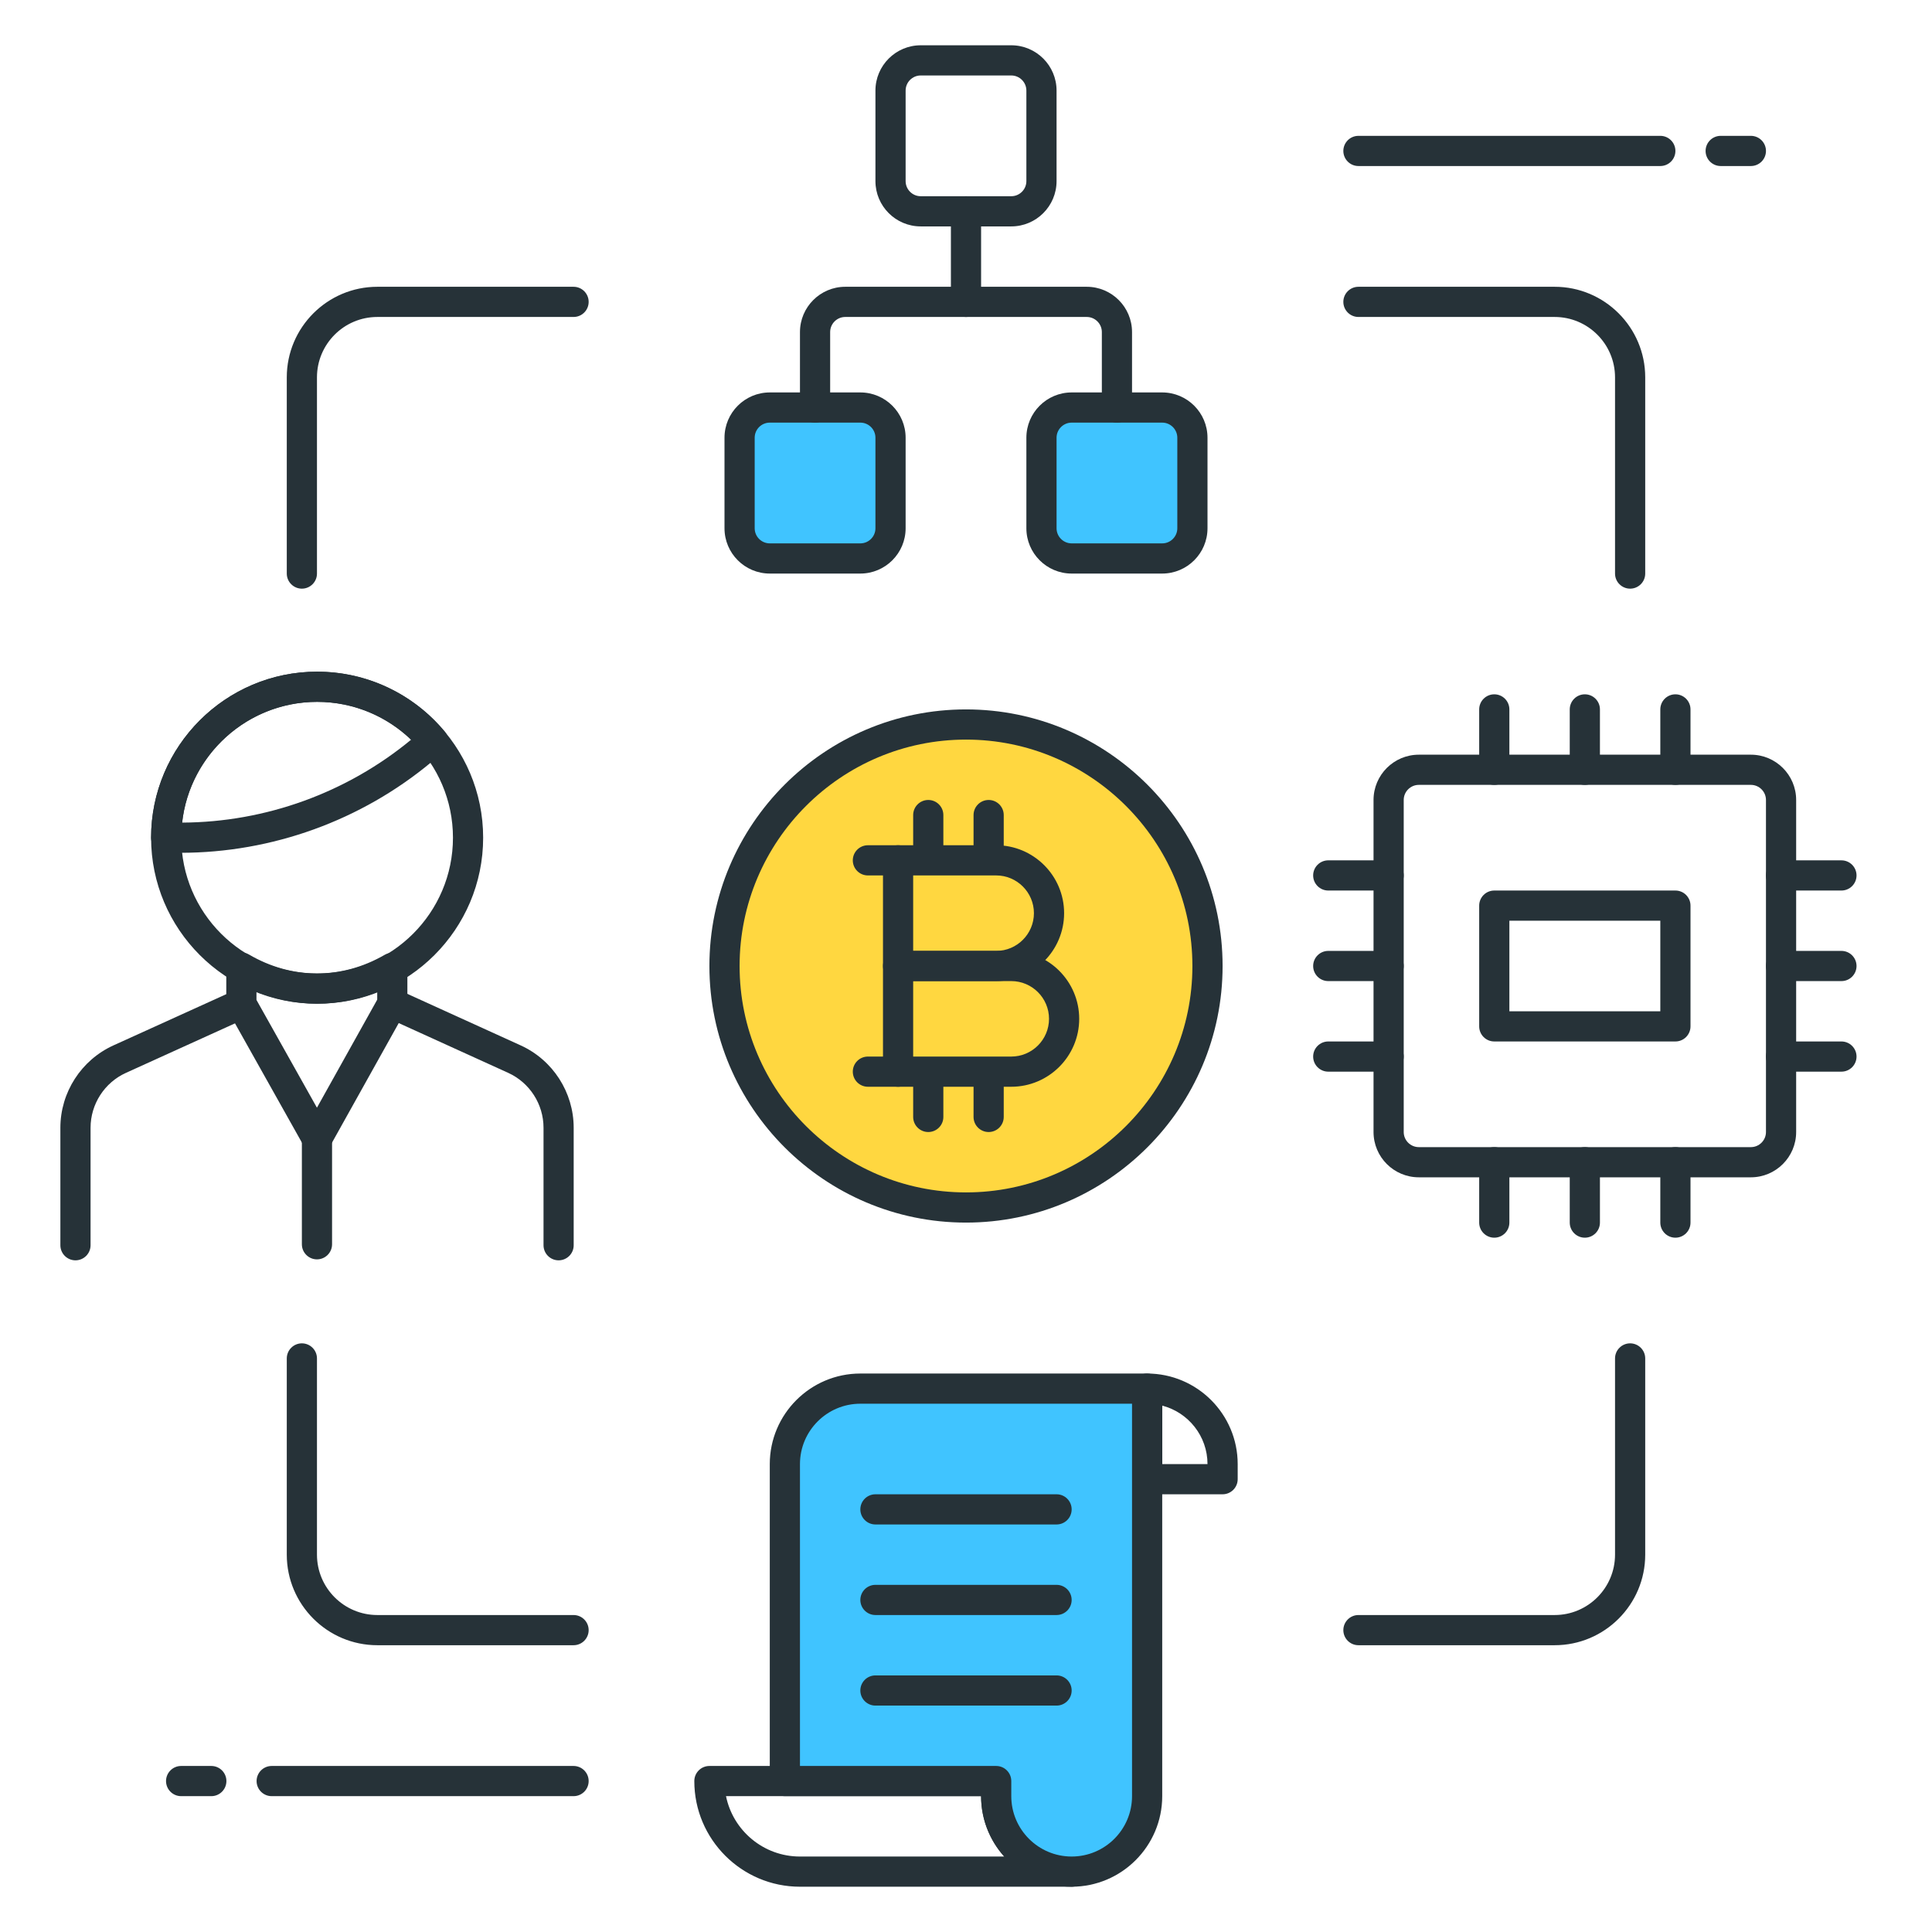 <svg xmlns="http://www.w3.org/2000/svg" id="Icon_Set" viewBox="0 0 64 64"><g id="Proof_Of_Elapsed_Time"><g><circle cx="32" cy="32" fill="#ffd740" r="8"></circle><path d="m32 40.5c-4.687 0-8.5-3.813-8.5-8.5s3.813-8.5 8.5-8.5 8.5 3.813 8.5 8.5-3.813 8.5-8.5 8.5zm0-16c-4.136 0-7.5 3.364-7.5 7.5s3.364 7.5 7.5 7.5 7.5-3.364 7.5-7.5-3.364-7.5-7.5-7.5z" fill="#263238"></path></g><g><path d="m33 32.5h-3.25c-.276 0-.5-.224-.5-.5v-3.5c0-.276.224-.5.5-.5h3.25c1.24 0 2.25 1.01 2.25 2.25s-1.01 2.25-2.25 2.25zm-2.75-1h2.75c.689 0 1.25-.561 1.25-1.25s-.561-1.25-1.25-1.25h-2.75z" fill="#263238"></path></g><g><path d="m33.5 36h-3.75c-.276 0-.5-.224-.5-.5v-3.5c0-.276.224-.5.5-.5h3.75c1.24 0 2.25 1.01 2.25 2.25s-1.01 2.25-2.25 2.25zm-3.25-1h3.25c.689 0 1.25-.561 1.25-1.25s-.561-1.25-1.25-1.25h-3.25z" fill="#263238"></path></g><g><path d="m29.75 29h-1c-.276 0-.5-.224-.5-.5s.224-.5.5-.5h1c.276 0 .5.224.5.5s-.224.5-.5.5z" fill="#263238"></path></g><g><path d="m29.75 36h-1c-.276 0-.5-.224-.5-.5s.224-.5.5-.5h1c.276 0 .5.224.5.5s-.224.5-.5.5z" fill="#263238"></path></g><g><path d="m30.75 28.5c-.276 0-.5-.224-.5-.5v-1c0-.276.224-.5.5-.5s.5.224.5.5v1c0 .276-.224.5-.5.5z" fill="#263238"></path></g><g><path d="m32.75 28.5c-.276 0-.5-.224-.5-.5v-1c0-.276.224-.5.5-.5s.5.224.5.5v1c0 .276-.224.5-.5.5z" fill="#263238"></path></g><g><path d="m30.75 37.5c-.276 0-.5-.224-.5-.5v-1c0-.276.224-.5.5-.5s.5.224.5.5v1c0 .276-.224.5-.5.5z" fill="#263238"></path></g><g><path d="m32.75 37.5c-.276 0-.5-.224-.5-.5v-1c0-.276.224-.5.5-.5s.5.224.5.5v1c0 .276-.224.5-.5.5z" fill="#263238"></path></g><g><path d="m10.505 33.25c-3.033 0-5.5-2.468-5.5-5.5s2.467-5.5 5.5-5.5 5.5 2.468 5.5 5.5-2.467 5.5-5.5 5.5zm0-10c-2.481 0-4.5 2.019-4.5 4.5s2.019 4.5 4.5 4.5 4.5-2.019 4.5-4.5-2.019-4.5-4.5-4.5z" fill="#263238"></path></g><g><path d="m5.977 28.25h-.472c-.276 0-.5-.224-.5-.5 0-3.032 2.467-5.5 5.5-5.5 1.634 0 3.174.721 4.223 1.979.085.102.126.233.114.365s-.076.254-.178.339l-.373.311v.001c-2.329 1.938-5.282 3.005-8.314 3.005zm4.528-5c-2.312 0-4.223 1.753-4.472 4 2.765-.013 5.455-.987 7.586-2.747-.835-.802-1.945-1.253-3.114-1.253z" fill="#263238"></path></g><g><path d="m10.5 38.218c-.181 0-.348-.098-.436-.255l-2.504-4.463c-.042-.075-.064-.159-.064-.245v-1.203c0-.179.096-.345.251-.434.155-.09.347-.09.501.002 1.422.832 3.064.838 4.497.009.155-.09.346-.089.5-.001.155.09.25.255.25.434v1.184c0 .085-.022.169-.063.244l-2.496 4.473c-.088.156-.254.255-.436.255zm-2.004-5.094 2.003 3.57 1.997-3.579v-.254c-1.291.519-2.715.515-4-.006z" fill="#263238"></path></g><g><path d="m18.505 41.75c-.276 0-.5-.224-.5-.5v-3.891c0-.782-.46-1.497-1.172-1.82l-4.044-1.839c-.251-.114-.362-.411-.248-.662s.408-.361.662-.248l4.043 1.839c1.068.485 1.758 1.557 1.758 2.73v3.891c.001.276-.223.5-.499.5z" fill="#263238"></path></g><g><path d="m2.5 41.75c-.276 0-.5-.224-.5-.5v-3.89c0-1.174.691-2.246 1.76-2.731l4.03-1.829c.252-.114.548-.002.662.248.114.252.003.548-.249.662l-4.029 1.829c-.714.323-1.174 1.038-1.174 1.821v3.89c0 .276-.224.5-.5.5z" fill="#263238"></path></g><g><path d="m10.5 41.718c-.276 0-.5-.224-.5-.5v-3.5c0-.276.224-.5.5-.5s.5.224.5.5v3.5c0 .276-.224.5-.5.5z" fill="#263238"></path></g><g><path d="m35.5 62.5h-9c-1.93 0-3.5-1.57-3.5-3.5 0-.276.224-.5.5-.5h9.5c.276 0 .5.224.5.5v.5c0 1.103.897 2 2 2 .276 0 .5.224.5.5s-.224.5-.5.5zm-11.45-3c.232 1.14 1.242 2 2.45 2h6.766c-.476-.531-.766-1.232-.766-2z" fill="#263238"></path></g><g><path d="m40.5 49.5h-2.5c-.276 0-.5-.224-.5-.5v-3c0-.276.224-.5.5-.5 1.654 0 3 1.346 3 3v.5c0 .276-.224.5-.5.5zm-2-1h1.5c0-.931-.639-1.714-1.5-1.937z" fill="#263238"></path></g><g><path d="m28.5 46c-1.381 0-2.5 1.119-2.5 2.5v10.5h7v.5c0 1.381 1.119 2.5 2.5 2.5s2.5-1.119 2.5-2.5v-13.5z" fill="#40c4ff"></path><path d="m35.5 62.5c-1.654 0-3-1.346-3-3h-6.5c-.276 0-.5-.224-.5-.5v-10.5c0-1.654 1.346-3 3-3h9.5c.276 0 .5.224.5.5v13.5c0 1.654-1.346 3-3 3zm-9-4h6.5c.276 0 .5.224.5.5v.5c0 1.103.897 2 2 2s2-.897 2-2v-13h-9c-1.103 0-2 .897-2 2z" fill="#263238"></path></g><g><path d="m35 50.5h-6c-.276 0-.5-.224-.5-.5s.224-.5.5-.5h6c.276 0 .5.224.5.5s-.224.5-.5.5z" fill="#263238"></path></g><g><path d="m35 53.5h-6c-.276 0-.5-.224-.5-.5s.224-.5.5-.5h6c.276 0 .5.224.5.5s-.224.5-.5.5z" fill="#263238"></path></g><g><path d="m35 56.5h-6c-.276 0-.5-.224-.5-.5s.224-.5.5-.5h6c.276 0 .5.224.5.5s-.224.5-.5.5z" fill="#263238"></path></g><g><path d="m58 39h-11c-.827 0-1.5-.673-1.5-1.5v-11c0-.827.673-1.5 1.5-1.5h11c.827 0 1.5.673 1.5 1.5v11c0 .827-.673 1.5-1.5 1.5zm-11-13c-.275 0-.5.225-.5.5v11c0 .275.225.5.5.5h11c.275 0 .5-.225.5-.5v-11c0-.275-.225-.5-.5-.5z" fill="#263238"></path></g><g><path d="m49.5 26c-.276 0-.5-.224-.5-.5v-2c0-.276.224-.5.5-.5s.5.224.5.5v2c0 .276-.224.5-.5.5z" fill="#263238"></path></g><g><path d="m52.5 26c-.276 0-.5-.224-.5-.5v-2c0-.276.224-.5.5-.5s.5.224.5.5v2c0 .276-.224.5-.5.5z" fill="#263238"></path></g><g><path d="m55.5 26c-.276 0-.5-.224-.5-.5v-2c0-.276.224-.5.5-.5s.5.224.5.5v2c0 .276-.224.5-.5.5z" fill="#263238"></path></g><g><path d="m49.5 41c-.276 0-.5-.224-.5-.5v-2c0-.276.224-.5.5-.5s.5.224.5.5v2c0 .276-.224.5-.5.5z" fill="#263238"></path></g><g><path d="m52.5 41c-.276 0-.5-.224-.5-.5v-2c0-.276.224-.5.5-.5s.5.224.5.5v2c0 .276-.224.5-.5.5z" fill="#263238"></path></g><g><path d="m55.5 41c-.276 0-.5-.224-.5-.5v-2c0-.276.224-.5.5-.5s.5.224.5.5v2c0 .276-.224.5-.5.5z" fill="#263238"></path></g><g><path d="m61 29.5h-2c-.276 0-.5-.224-.5-.5s.224-.5.5-.5h2c.276 0 .5.224.5.5s-.224.5-.5.5z" fill="#263238"></path></g><g><path d="m61 32.5h-2c-.276 0-.5-.224-.5-.5s.224-.5.5-.5h2c.276 0 .5.224.5.5s-.224.5-.5.5z" fill="#263238"></path></g><g><path d="m61 35.5h-2c-.276 0-.5-.224-.5-.5s.224-.5.5-.5h2c.276 0 .5.224.5.5s-.224.5-.5.5z" fill="#263238"></path></g><g><path d="m46 29.5h-2c-.276 0-.5-.224-.5-.5s.224-.5.5-.5h2c.276 0 .5.224.5.5s-.224.5-.5.5z" fill="#263238"></path></g><g><path d="m46 32.5h-2c-.276 0-.5-.224-.5-.5s.224-.5.5-.5h2c.276 0 .5.224.5.5s-.224.5-.5.5z" fill="#263238"></path></g><g><path d="m46 35.5h-2c-.276 0-.5-.224-.5-.5s.224-.5.5-.5h2c.276 0 .5.224.5.5s-.224.5-.5.5z" fill="#263238"></path></g><g><path d="m28.5 18.5h-3c-.552 0-1-.448-1-1v-3c0-.552.448-1 1-1h3c.552 0 1 .448 1 1v3c0 .552-.448 1-1 1z" fill="#40c4ff"></path><path d="m28.5 19h-3c-.827 0-1.5-.673-1.5-1.5v-3c0-.827.673-1.5 1.5-1.5h3c.827 0 1.5.673 1.5 1.5v3c0 .827-.673 1.5-1.5 1.5zm-3-5c-.276 0-.5.225-.5.5v3c0 .275.224.5.5.5h3c.276 0 .5-.225.5-.5v-3c0-.275-.224-.5-.5-.5z" fill="#263238"></path></g><g><path d="m38.5 18.5h-3c-.552 0-1-.448-1-1v-3c0-.552.448-1 1-1h3c.552 0 1 .448 1 1v3c0 .552-.448 1-1 1z" fill="#40c4ff"></path><path d="m38.5 19h-3c-.827 0-1.5-.673-1.5-1.5v-3c0-.827.673-1.5 1.5-1.5h3c.827 0 1.5.673 1.5 1.5v3c0 .827-.673 1.5-1.5 1.5zm-3-5c-.275 0-.5.225-.5.5v3c0 .275.225.5.5.5h3c.275 0 .5-.225.5-.5v-3c0-.275-.225-.5-.5-.5z" fill="#263238"></path></g><g><path d="m37 14c-.276 0-.5-.224-.5-.5v-2.5c0-.275-.225-.5-.5-.5h-8c-.276 0-.5.225-.5.5v2.5c0 .276-.224.5-.5.5s-.5-.224-.5-.5v-2.5c0-.827.673-1.5 1.5-1.5h8c.827 0 1.5.673 1.5 1.5v2.5c0 .276-.224.5-.5.5z" fill="#263238"></path></g><g><path d="m32 10.5c-.276 0-.5-.224-.5-.5v-3c0-.276.224-.5.5-.5s.5.224.5.5v3c0 .276-.224.5-.5.5z" fill="#263238"></path></g><g><path d="m33.5 7.5h-3c-.828 0-1.5-.673-1.5-1.5v-3c0-.827.673-1.5 1.5-1.5h3c.827 0 1.5.673 1.5 1.5v3c0 .827-.673 1.5-1.5 1.5zm-3-5c-.276 0-.5.225-.5.5v3c0 .275.224.5.5.5h3c.275 0 .5-.225.5-.5v-3c0-.275-.225-.5-.5-.5z" fill="#263238"></path></g><g><path d="m55.5 34.5h-6c-.276 0-.5-.224-.5-.5v-4c0-.276.224-.5.5-.5h6c.276 0 .5.224.5.5v4c0 .276-.224.5-.5.5zm-5.5-1h5v-3h-5z" fill="#263238"></path></g><g><path d="m10 19.5c-.276 0-.5-.224-.5-.5v-6.5c0-1.654 1.346-3 3-3h6.5c.276 0 .5.224.5.5s-.224.5-.5.5h-6.5c-1.103 0-2 .897-2 2v6.5c0 .276-.224.5-.5.5z" fill="#263238"></path></g><g><path d="m54 19.5c-.276 0-.5-.224-.5-.5v-6.5c0-1.103-.897-2-2-2h-6.5c-.276 0-.5-.224-.5-.5s.224-.5.5-.5h6.5c1.654 0 3 1.346 3 3v6.5c0 .276-.224.5-.5.5z" fill="#263238"></path></g><g><path d="m51.5 54.5h-6.5c-.276 0-.5-.224-.5-.5s.224-.5.5-.5h6.5c1.103 0 2-.897 2-2v-6.5c0-.276.224-.5.5-.5s.5.224.5.5v6.5c0 1.654-1.346 3-3 3z" fill="#263238"></path></g><g><path d="m19 54.5h-6.5c-1.654 0-3-1.346-3-3v-6.5c0-.276.224-.5.5-.5s.5.224.5.5v6.5c0 1.103.897 2 2 2h6.5c.276 0 .5.224.5.5s-.224.5-.5.5z" fill="#263238"></path></g><g><path d="m7 59.5h-1c-.276 0-.5-.224-.5-.5s.224-.5.5-.5h1c.276 0 .5.224.5.5s-.224.5-.5.5z" fill="#263238"></path></g><g><path d="m19 59.5h-10c-.276 0-.5-.224-.5-.5s.224-.5.5-.5h10c.276 0 .5.224.5.5s-.224.5-.5.5z" fill="#263238"></path></g><g><path d="m58 5.5h-1c-.276 0-.5-.224-.5-.5s.224-.5.5-.5h1c.276 0 .5.224.5.5s-.224.5-.5.5z" fill="#263238"></path></g><g><path d="m55 5.5h-10c-.276 0-.5-.224-.5-.5s.224-.5.5-.5h10c.276 0 .5.224.5.5s-.224.5-.5.5z" fill="#263238"></path></g></g></svg>
